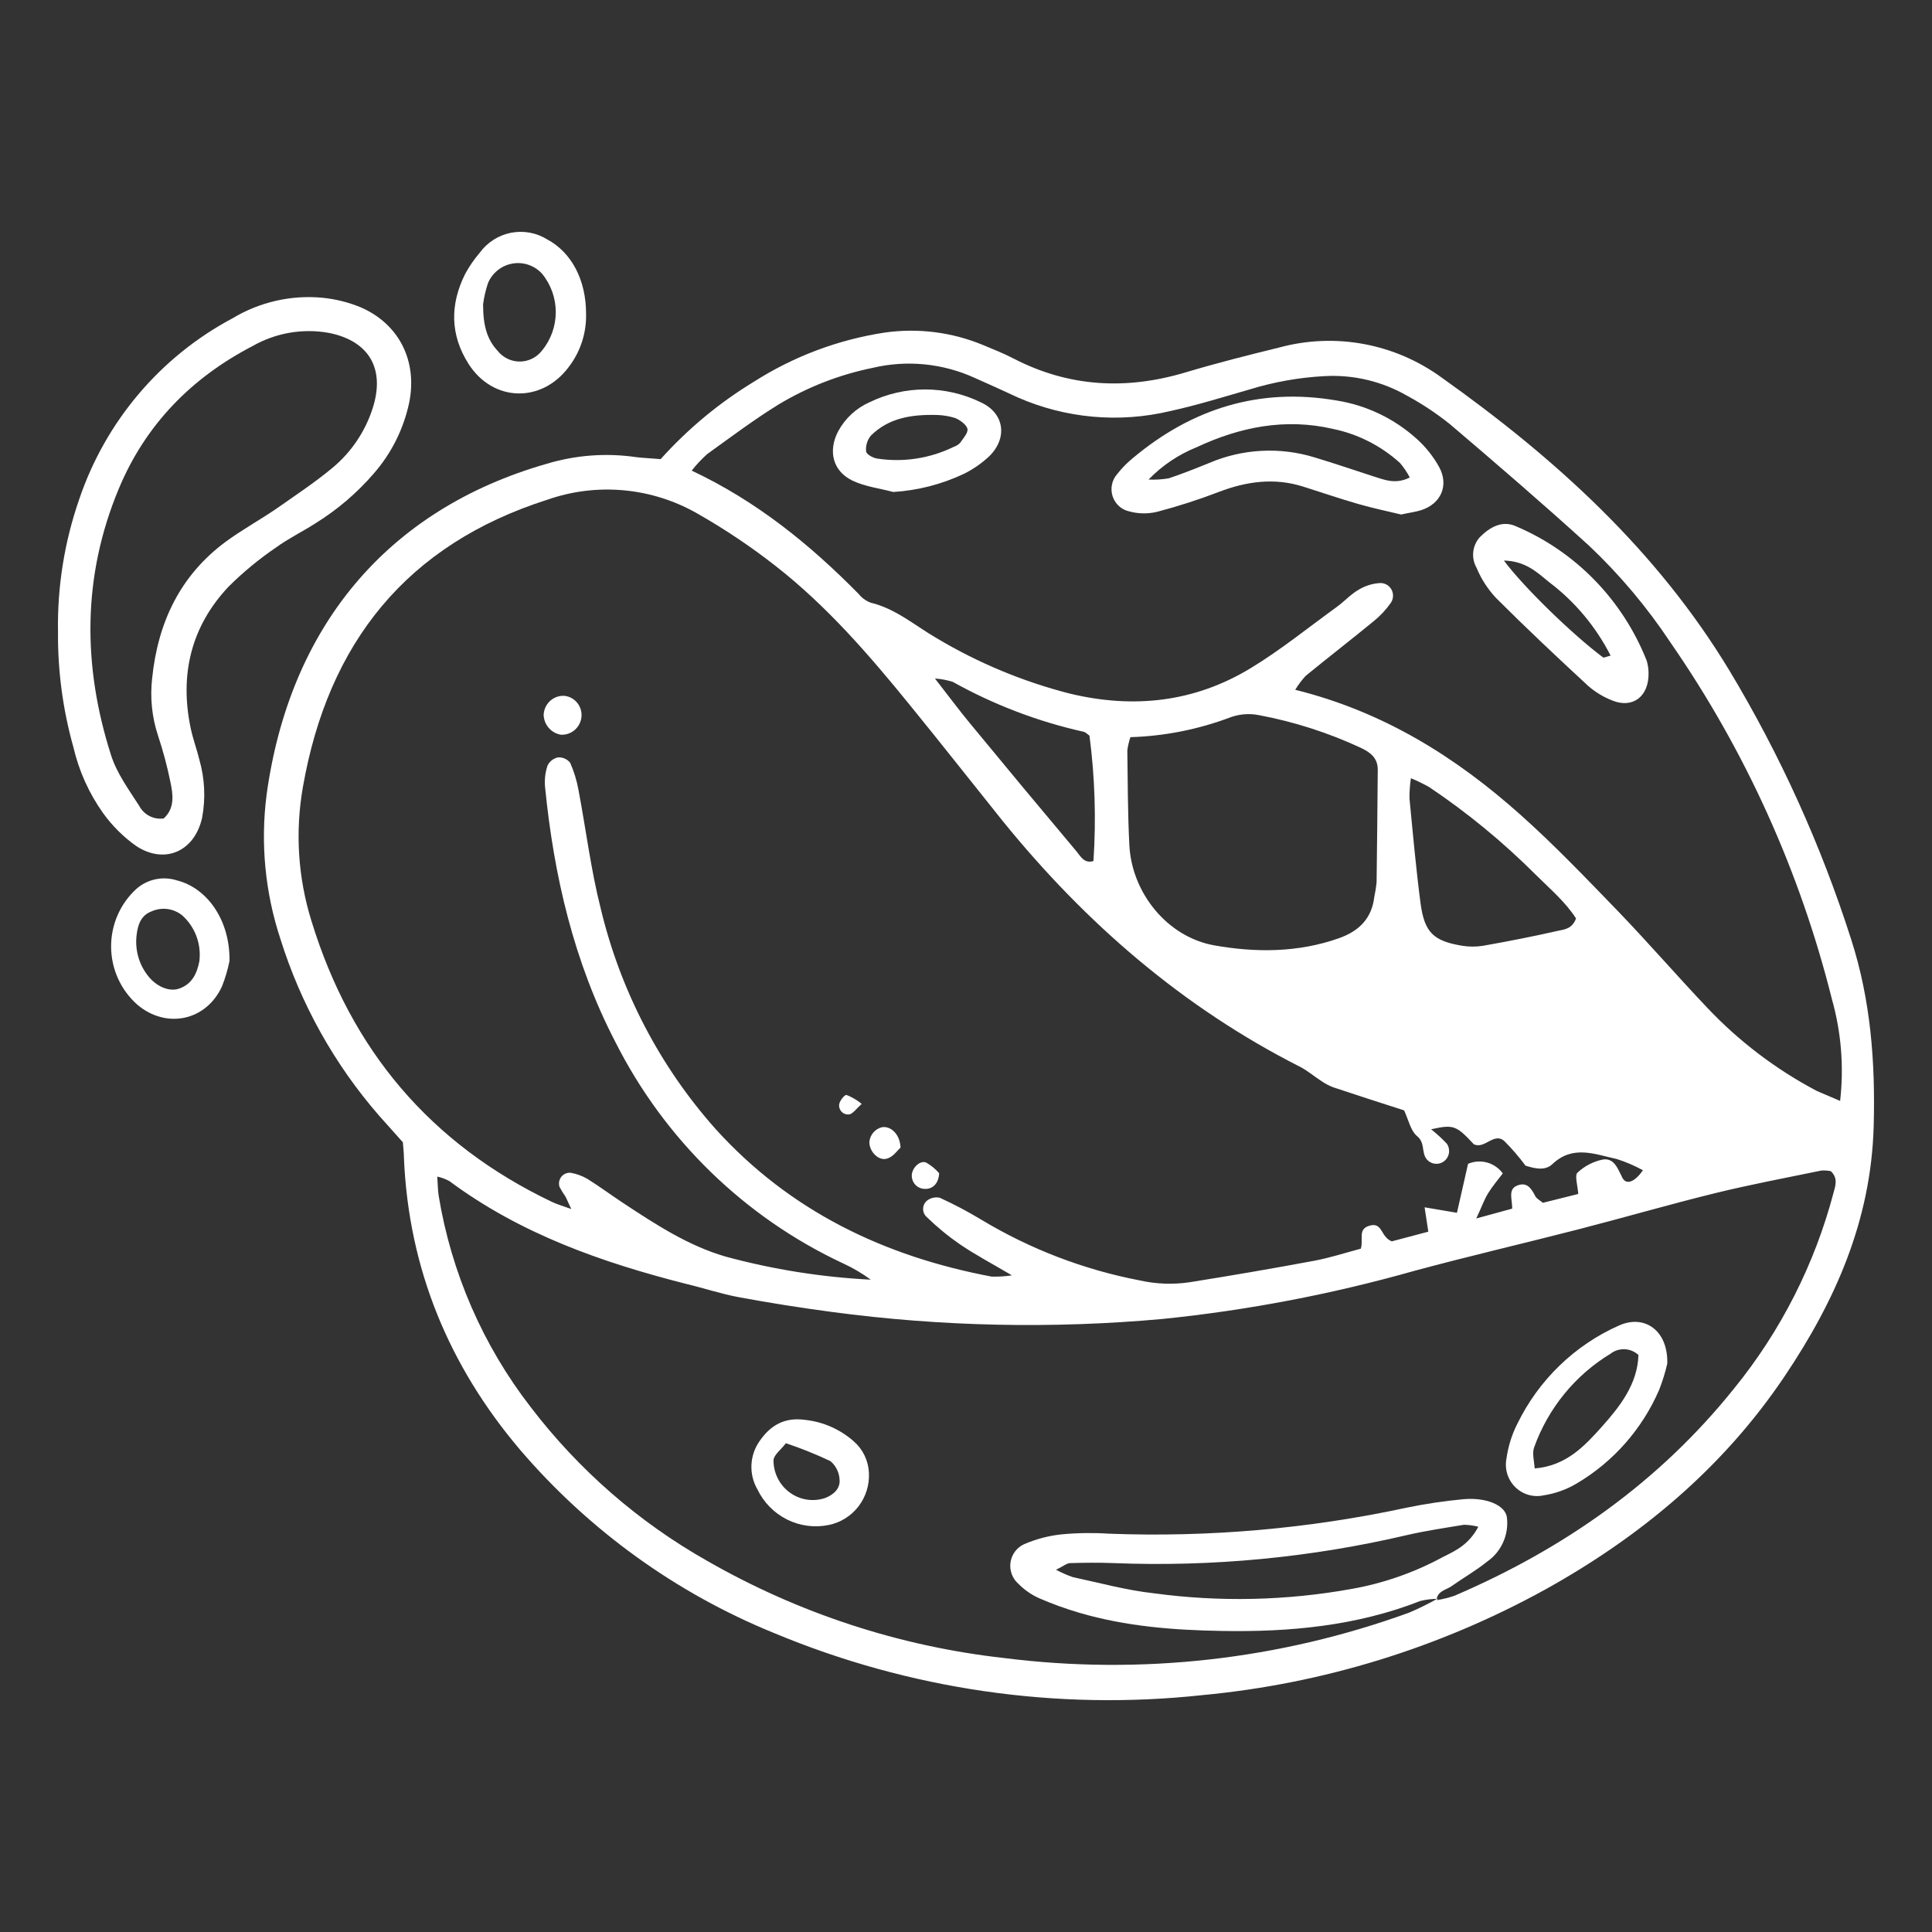 <svg width="140" height="140" viewBox="0 0 140 140" fill="none" xmlns="http://www.w3.org/2000/svg">
<rect x="0" y="0" width="140" height="140" fill="#333333" stroke="none"/>
<mask id="mask0_3742_2581" style="mask-type:alpha" maskUnits="userSpaceOnUse" x="0" y="0" width="140" height="140">
<rect width="140" height="140" fill="#D9D9D9"/>
</mask>
<g mask="url(#mask0_3742_2581)">
<path d="M47.873 33.27C49.839 31.08 52.112 29.193 54.62 27.668C57.501 25.83 60.728 24.615 64.097 24.101C66.529 23.753 69.01 24.07 71.28 25.02C72.01 25.322 72.739 25.614 73.441 25.978C77.459 28.056 81.605 28.271 85.898 26.988C88.153 26.313 90.442 25.734 92.73 25.174C94.724 24.637 96.811 24.554 98.84 24.932C100.868 25.309 102.789 26.138 104.463 27.357C112.664 33.184 120.047 39.854 125.339 48.621C129.01 54.731 131.964 61.254 134.138 68.056C135.56 72.47 135.901 76.966 135.774 81.615C135.584 88.448 132.987 94.28 129.311 99.743C124.856 106.37 118.886 111.34 111.987 115.175C104.299 119.413 95.836 122.02 87.115 122.836C76.56 123.978 65.89 122.428 56.079 118.331C48.998 115.448 42.698 110.903 37.699 105.072C32.544 99.001 29.611 91.963 29.27 83.899C29.27 83.545 29.223 83.195 29.194 82.774C28.64 82.147 28.052 81.501 27.483 80.859C24.235 77.131 21.794 72.759 20.314 68.022C19.207 64.662 18.867 61.092 19.32 57.579C20.973 45.547 27.943 36.947 39.628 33.605C41.727 32.973 43.937 32.81 46.105 33.127C46.622 33.189 47.143 33.208 47.873 33.27ZM104.117 115.951C104.546 115.882 104.97 115.778 105.381 115.64C113.304 112.245 120.198 107.423 125.648 100.629C129.04 96.46 131.507 91.602 132.878 86.384C133.011 85.906 133.191 85.365 132.669 84.867C132.442 84.82 132.209 84.805 131.978 84.823C129.419 85.35 126.846 85.834 124.306 86.456C120.99 87.27 117.735 88.218 114.442 89.066C110.471 90.09 106.477 91.014 102.52 92.082C96.551 93.774 90.449 94.942 84.282 95.573C76.277 96.302 68.217 96.132 60.249 95.065C58.008 94.764 55.771 94.414 53.549 94.002C52.265 93.763 51.019 93.346 49.758 93.045C43.632 91.489 37.723 89.42 32.563 85.585C32.287 85.436 31.992 85.327 31.686 85.259C31.724 85.8 31.724 86.217 31.786 86.638C32.704 92.229 34.996 97.497 38.453 101.96C41.929 106.51 46.281 110.302 51.246 113.107C57.866 116.905 65.183 119.3 72.749 120.146C82.661 121.401 92.727 120.272 102.127 116.851C102.83 116.551 103.516 116.212 104.183 115.836L104.117 115.951ZM41.395 87.61C41.163 87.131 41.078 86.892 40.959 86.681C40.807 86.468 40.669 86.244 40.547 86.011C40.506 85.886 40.496 85.753 40.519 85.624C40.542 85.495 40.597 85.373 40.678 85.271C40.76 85.169 40.866 85.089 40.986 85.039C41.107 84.99 41.238 84.971 41.367 84.986C41.792 85.063 42.201 85.214 42.575 85.432C43.461 85.987 44.305 86.614 45.186 87.194C47.527 88.735 49.877 90.277 52.597 91.062C56.029 91.992 59.548 92.55 63.097 92.729C62.464 92.264 61.786 91.866 61.074 91.541C53.957 88.21 48.152 82.562 44.589 75.501C41.585 69.707 40.135 63.473 39.495 57.01C39.449 56.488 39.512 55.963 39.68 55.468C39.754 55.318 39.861 55.188 39.992 55.087C40.123 54.985 40.276 54.916 40.438 54.884C40.604 54.873 40.771 54.902 40.923 54.97C41.076 55.037 41.21 55.141 41.315 55.271C41.595 55.905 41.799 56.571 41.921 57.254C42.466 60.127 42.812 62.999 43.528 65.824C44.947 71.772 47.809 77.268 51.858 81.817C57.264 87.782 64.092 91.043 71.858 92.508C72.349 92.522 72.841 92.491 73.327 92.417C71.782 91.508 70.64 90.904 69.579 90.181C68.718 89.589 67.908 88.924 67.158 88.194C67.074 88.121 67.007 88.031 66.962 87.929C66.916 87.827 66.892 87.717 66.892 87.605C66.892 87.494 66.916 87.383 66.962 87.282C67.007 87.18 67.074 87.09 67.158 87.016C67.289 86.909 67.442 86.834 67.606 86.796C67.77 86.757 67.941 86.758 68.105 86.796C69.137 87.268 70.142 87.799 71.114 88.386C74.645 90.511 78.516 91.997 82.552 92.776C83.742 93.047 84.97 93.095 86.177 92.92C89.191 92.441 92.204 91.924 95.209 91.364C96.393 91.144 97.544 90.766 98.611 90.483C98.824 89.774 98.355 89.047 99.279 88.807C100.203 88.568 100.037 89.64 100.857 89.952L103.501 89.252C103.406 88.625 103.33 88.137 103.231 87.486L105.576 87.883L106.381 84.335C106.817 84.148 107.302 84.115 107.759 84.241C108.216 84.367 108.617 84.645 108.898 85.029C108.523 85.508 108.134 85.987 107.836 86.466C107.538 86.945 107.363 87.486 106.974 88.295L109.58 87.582C109.58 86.82 109.219 86.088 110.096 85.858C110.722 85.695 110.997 86.193 111.257 86.681C111.361 86.882 111.622 86.997 111.802 87.16L114.365 86.519C114.328 85.92 114.091 85.168 114.309 84.977C114.828 84.488 115.473 84.156 116.171 84.019C116.985 83.914 117.233 84.699 117.564 85.345C117.848 85.896 118.469 85.652 119.052 84.799C118.447 84.468 117.812 84.195 117.156 83.986C115.583 83.65 113.981 82.942 112.49 84.359C111.949 84.871 111.176 84.665 110.546 84.469C110.076 83.835 109.56 83.236 109.002 82.678C108.249 82.027 107.581 83.306 106.794 82.913C105.519 81.539 105.32 81.477 103.704 81.831C104.109 82.153 104.491 82.503 104.846 82.879C104.982 83.079 105.035 83.323 104.995 83.561C104.954 83.799 104.824 84.013 104.631 84.155C104.438 84.298 104.198 84.359 103.961 84.325C103.725 84.292 103.51 84.167 103.363 83.976C102.998 83.497 103.278 82.817 102.695 82.334C102.221 81.946 102.079 81.18 101.747 80.462C100.075 79.921 98.341 79.37 96.611 78.79C96.294 78.668 95.994 78.507 95.716 78.312C95.204 77.981 94.735 77.574 94.199 77.301C85.703 72.992 78.662 66.892 72.668 59.504C70.399 56.674 68.172 53.84 65.897 51.048C62.959 47.433 59.903 43.904 56.221 41.027C54.43 39.623 52.539 38.355 50.564 37.23C48.924 36.286 47.103 35.707 45.224 35.532C43.344 35.356 41.45 35.587 39.666 36.21C29.488 39.456 23.773 46.567 21.945 57.057C21.38 60.288 21.594 63.609 22.57 66.739C25.437 76.095 31.213 82.913 40.017 87.103C40.381 87.275 40.77 87.385 41.395 87.61ZM133.342 79.777C133.626 77.302 133.423 74.794 132.746 72.398C130.433 63.148 126.476 54.4 121.065 46.581C119.364 44.012 117.377 41.648 115.143 39.538C111.825 36.521 108.452 33.615 105.05 30.723C104.092 29.958 103.069 29.278 101.994 28.693C100.165 27.635 98.071 27.136 95.967 27.256C94.138 27.354 92.327 27.675 90.574 28.214C88.646 28.769 86.727 29.368 84.77 29.794C81.086 30.667 77.221 30.318 73.749 28.798C72.711 28.319 71.678 27.84 70.645 27.39C68.321 26.326 65.714 26.069 63.23 26.658C60.83 27.147 58.53 28.042 56.425 29.306C54.644 30.407 52.957 31.671 51.256 32.897C50.843 33.264 50.464 33.667 50.123 34.103C54.862 36.335 58.705 39.471 62.234 43.052C62.454 43.325 62.74 43.536 63.064 43.665C64.907 44.096 66.314 45.346 67.892 46.255C70.9 48.05 74.147 49.4 77.534 50.263C82.159 51.374 86.58 50.886 90.655 48.401C92.816 47.089 94.796 45.48 96.853 43.991C97.417 43.584 97.909 43.033 98.502 42.703C98.949 42.444 99.447 42.29 99.961 42.253C100.133 42.237 100.305 42.272 100.458 42.352C100.611 42.433 100.738 42.556 100.824 42.707C100.91 42.858 100.952 43.03 100.944 43.204C100.937 43.378 100.88 43.547 100.781 43.689C100.43 44.19 100.01 44.638 99.535 45.02C97.909 46.356 96.246 47.639 94.621 48.97C94.331 49.28 94.076 49.62 93.858 49.985C100.245 51.57 105.481 54.845 110.172 59.035C112.655 61.247 114.958 63.665 117.28 66.064C119.469 68.338 121.545 70.742 123.71 73.021C126.003 75.448 128.675 77.48 131.617 79.035C132.073 79.245 132.552 79.427 133.342 79.777ZM81.913 53.418C81.809 53.73 81.734 54.05 81.69 54.376C81.723 56.665 81.719 58.953 81.837 61.237C82.012 64.709 84.59 67.902 87.997 68.506C91.001 69.037 94.057 69.037 97.033 67.984C98.497 67.462 99.402 66.547 99.587 64.991C99.66 64.647 99.716 64.298 99.753 63.947C99.79 61.223 99.814 58.498 99.838 55.774C99.838 54.946 99.336 54.544 98.658 54.213C96.285 53.104 93.785 52.3 91.214 51.819C90.535 51.687 89.834 51.74 89.181 51.972C86.853 52.854 84.398 53.342 81.913 53.418ZM102.24 56.392C102.167 56.877 102.132 57.367 102.136 57.857C102.382 60.404 102.61 62.952 102.942 65.484C103.226 67.577 103.889 68.19 105.936 68.53C106.452 68.616 106.979 68.616 107.495 68.53C109.301 68.209 111.101 67.859 112.887 67.452C113.362 67.352 113.929 67.313 114.204 66.552C113.446 65.365 112.309 64.402 111.267 63.368C108.908 61.01 106.327 58.888 103.562 57.033C103.134 56.794 102.693 56.579 102.24 56.392ZM78.947 53.308C78.804 53.212 78.677 53.059 78.52 53.026C75.206 52.286 72.015 51.068 69.043 49.411C68.623 49.279 68.189 49.197 67.75 49.167C68.769 50.474 69.489 51.45 70.266 52.389C72.825 55.498 75.401 58.594 77.994 61.678C78.297 62.042 78.572 62.607 79.236 62.391C79.437 59.361 79.341 56.319 78.947 53.308Z" fill="white"/>
<path d="M4.203 45.786C4.148 42.528 4.665 39.286 5.729 36.21C7.636 30.55 11.618 25.845 16.855 23.062C18.818 21.88 21.104 21.36 23.379 21.578C24.33 21.673 25.262 21.907 26.146 22.272C28.942 23.493 30.264 26.179 29.648 29.196C29.24 31.1 28.354 32.866 27.075 34.324C25.869 35.719 24.461 36.923 22.901 37.895C21.953 38.508 20.91 39.011 19.996 39.677C18.769 40.512 17.621 41.459 16.566 42.507C13.855 45.379 13.002 48.875 13.817 52.763C13.978 53.533 14.258 54.28 14.447 55.051C14.836 56.41 14.906 57.841 14.651 59.231C14.12 61.678 11.965 62.664 9.889 61.319C8.957 60.663 8.14 59.853 7.473 58.925C6.449 57.488 5.717 55.861 5.317 54.137C4.554 51.421 4.179 48.609 4.203 45.786ZM11.865 59.308C12.685 58.551 12.543 57.57 12.339 56.622C12.11 55.502 11.814 54.397 11.453 53.313C11.01 51.973 10.864 50.551 11.026 49.148C11.439 45.111 13.05 41.702 16.352 39.26C17.546 38.379 18.859 37.666 20.077 36.828C21.441 35.87 22.825 34.956 24.095 33.898C25.452 32.772 26.462 31.276 27.004 29.588C27.928 26.715 26.739 24.709 23.848 24.125C21.942 23.779 19.976 24.118 18.29 25.083C13.869 27.381 10.543 30.776 8.61 35.41C5.966 41.74 5.971 48.243 8.051 54.735C8.468 56.042 9.33 57.215 10.084 58.389C10.251 58.708 10.512 58.968 10.831 59.132C11.15 59.297 11.511 59.358 11.865 59.308Z" fill="white"/>
<path d="M42.469 22.774C42.495 24.16 42.048 25.512 41.204 26.605C39.233 29.233 35.712 29.133 33.95 26.365C32.614 24.263 32.599 22.056 33.713 19.839C34.011 19.292 34.365 18.779 34.769 18.307C35.318 17.559 36.123 17.045 37.028 16.868C37.932 16.691 38.87 16.862 39.655 17.349C41.417 18.293 42.479 20.289 42.469 22.774ZM35.006 22.056C35.006 23.641 35.314 24.627 36.072 25.436C36.266 25.677 36.511 25.871 36.789 26.003C37.067 26.135 37.371 26.202 37.678 26.199C37.986 26.197 38.288 26.124 38.564 25.987C38.84 25.85 39.081 25.652 39.271 25.408C39.919 24.625 40.273 23.637 40.273 22.616C40.273 21.596 39.919 20.608 39.271 19.825C39.003 19.534 38.668 19.316 38.295 19.189C37.923 19.062 37.526 19.031 37.138 19.098C36.751 19.165 36.386 19.328 36.077 19.573C35.768 19.817 35.523 20.136 35.367 20.5C35.196 21.005 35.075 21.527 35.006 22.056Z" fill="white"/>
<path d="M16.63 69.641C16.503 70.272 16.319 70.891 16.081 71.489C14.929 73.979 12.053 74.577 9.959 72.81C9.366 72.289 8.889 71.646 8.56 70.925C8.231 70.203 8.058 69.419 8.051 68.625C8.044 67.831 8.205 67.044 8.521 66.317C8.838 65.59 9.304 64.939 9.888 64.407C10.285 64.059 10.765 63.821 11.28 63.714C11.796 63.608 12.329 63.637 12.83 63.799C15.024 64.355 16.678 66.691 16.63 69.641ZM14.474 69.162C14.472 68.626 14.357 68.097 14.139 67.61C13.92 67.122 13.601 66.687 13.204 66.332C12.897 66.083 12.527 65.924 12.136 65.872C11.745 65.82 11.348 65.879 10.987 66.04C10.224 66.323 9.992 66.998 9.907 67.701C9.834 68.227 9.867 68.762 10.004 69.275C10.14 69.787 10.378 70.267 10.703 70.684C11.309 71.489 12.266 71.886 12.968 71.642C13.915 71.321 14.275 70.546 14.451 69.636C14.467 69.472 14.475 69.307 14.474 69.143V69.162Z" fill="white"/>
<path d="M40.916 50.425C41.256 50.465 41.57 50.631 41.796 50.891C42.023 51.15 42.146 51.486 42.143 51.832C42.139 52.025 42.097 52.216 42.019 52.392C41.941 52.569 41.828 52.728 41.688 52.859C41.548 52.99 41.383 53.092 41.203 53.157C41.023 53.223 40.832 53.251 40.641 53.24C40.301 53.183 39.991 53.008 39.764 52.746C39.537 52.485 39.406 52.151 39.395 51.803C39.402 51.611 39.447 51.422 39.528 51.247C39.609 51.073 39.724 50.917 39.866 50.788C40.008 50.66 40.174 50.561 40.354 50.498C40.534 50.436 40.725 50.411 40.916 50.425Z" fill="white"/>
<path d="M65.256 83.157C65.029 83.363 64.735 83.813 64.309 83.947C63.688 84.168 63.001 83.469 62.996 82.769C63.015 82.514 63.113 82.272 63.276 82.077C63.44 81.882 63.66 81.744 63.906 81.683C64.56 81.577 65.218 82.195 65.256 83.157Z" fill="white"/>
<path d="M68.053 85.015C68.025 85.786 67.551 86.189 66.997 86.15C66.868 86.147 66.742 86.118 66.625 86.064C66.509 86.011 66.404 85.934 66.317 85.838C66.231 85.742 66.165 85.629 66.123 85.507C66.081 85.385 66.064 85.255 66.073 85.126C66.115 84.608 66.665 84.067 67.106 84.24C67.463 84.441 67.784 84.704 68.053 85.015Z" fill="white"/>
<path d="M62.441 79.991C62.052 80.35 61.858 80.633 61.592 80.743C61.491 80.766 61.385 80.764 61.284 80.737C61.184 80.711 61.091 80.659 61.014 80.588C60.937 80.517 60.879 80.428 60.843 80.329C60.808 80.23 60.797 80.124 60.811 80.02C60.853 79.757 61.199 79.321 61.341 79.345C61.74 79.499 62.111 79.718 62.441 79.991Z" fill="white"/>
<path d="M104.187 115.858C103.762 115.857 103.339 115.909 102.927 116.011C98.292 117.826 93.45 118.272 88.555 118.185C85.073 118.128 81.59 117.86 78.216 116.869C77.217 116.577 76.238 116.222 75.283 115.806C74.728 115.554 74.224 115.202 73.795 114.767C73.578 114.577 73.412 114.335 73.313 114.063C73.213 113.791 73.183 113.498 73.226 113.211C73.268 112.925 73.382 112.654 73.556 112.423C73.73 112.193 73.959 112.011 74.222 111.894C75.1 111.515 76.029 111.274 76.979 111.18C78.108 111.077 79.242 111.063 80.372 111.137C87.603 111.41 94.84 110.778 101.917 109.255C103.282 108.973 104.662 108.767 106.05 108.638C107.669 108.494 109.063 109.05 109.195 109.945C109.272 110.56 109.179 111.184 108.928 111.75C108.678 112.315 108.278 112.801 107.774 113.153C106.964 113.809 106.045 114.331 105.192 114.934C104.789 115.221 104.168 115.279 104.092 115.94L104.187 115.858ZM107.125 110.634C106.786 110.546 106.437 110.498 106.087 110.491C104.713 110.716 103.329 110.922 101.974 111.233C95.003 112.868 87.846 113.553 80.694 113.268C79.652 113.225 78.6 113.239 77.558 113.268C77.292 113.268 77.036 113.512 76.52 113.747C76.909 113.958 77.315 114.137 77.733 114.283C79.69 114.699 81.637 115.241 83.618 115.456C88.38 116.101 93.212 115.994 97.942 115.14C100.262 114.731 102.502 113.946 104.576 112.818C105.476 112.373 106.442 111.927 107.125 110.634Z" fill="white"/>
<path d="M120.817 98.81C120.667 99.462 120.469 100.102 120.224 100.725C118.993 103.561 116.905 105.931 114.26 107.495C113.515 107.939 112.692 108.233 111.839 108.362C111.473 108.439 111.094 108.423 110.736 108.316C110.379 108.209 110.052 108.014 109.787 107.748C109.523 107.483 109.327 107.155 109.218 106.794C109.11 106.433 109.092 106.05 109.166 105.681C109.287 104.813 109.549 103.971 109.943 103.191C111.49 100.007 114.101 97.478 117.316 96.052C119.164 95.219 120.884 96.411 120.817 98.81ZM118.728 98.187C118.454 97.935 118.103 97.787 117.732 97.77C117.362 97.754 116.998 97.869 116.704 98.096C114.14 99.65 112.183 102.05 111.165 104.891C111.019 105.312 111.165 105.848 111.213 106.408C113.482 106.222 114.813 104.8 116.079 103.382C117.344 101.965 118.666 100.318 118.728 98.187Z" fill="white"/>
<path d="M62.965 106.706C63.014 107.585 62.748 108.453 62.216 109.151C61.683 109.848 60.919 110.328 60.065 110.503C59.039 110.717 57.972 110.579 57.033 110.11C56.094 109.642 55.337 108.87 54.881 107.917C54.576 107.387 54.427 106.779 54.452 106.165C54.477 105.552 54.675 104.959 55.023 104.455C55.834 103.258 56.881 102.684 58.34 102.89C59.639 103.028 60.865 103.566 61.852 104.431C62.181 104.714 62.449 105.061 62.641 105.452C62.832 105.843 62.943 106.27 62.965 106.706ZM56.947 104.585C56.578 105.063 56.075 105.427 56.052 105.81C56.049 106.269 56.155 106.721 56.361 107.129C56.567 107.538 56.867 107.891 57.235 108.158C57.603 108.426 58.029 108.601 58.478 108.668C58.927 108.735 59.385 108.693 59.814 108.544C60.43 108.295 60.908 107.855 60.837 107.185C60.82 106.933 60.752 106.687 60.638 106.463C60.524 106.238 60.366 106.039 60.174 105.877C59.129 105.383 58.057 104.951 56.961 104.585H56.947Z" fill="white"/>
<path d="M101.529 37.283C100.581 37.057 99.496 36.828 98.411 36.517C97.079 36.133 95.762 35.683 94.436 35.262C92.346 34.601 90.332 34.879 88.314 35.65C86.854 36.209 85.366 36.689 83.855 37.086C83.187 37.249 82.49 37.239 81.827 37.057C81.547 36.996 81.289 36.862 81.077 36.667C80.866 36.473 80.708 36.227 80.621 35.951C80.534 35.676 80.519 35.383 80.58 35.101C80.64 34.818 80.773 34.557 80.964 34.343C81.288 33.93 81.655 33.554 82.059 33.222C86.371 29.598 91.28 28.061 96.862 29.023C99.023 29.368 101.04 30.335 102.671 31.81C103.318 32.393 103.864 33.08 104.287 33.845C105.011 35.181 104.414 36.507 102.988 36.967C102.585 37.096 102.15 37.148 101.529 37.283ZM102.159 34.601C101.962 34.224 101.723 33.871 101.448 33.548C100.077 32.306 98.404 31.455 96.601 31.082C93.142 30.282 89.863 30.934 86.712 32.408C85.402 32.935 84.216 33.732 83.229 34.75C83.721 34.775 84.213 34.744 84.698 34.659C85.689 34.328 86.66 33.941 87.627 33.548C90.052 32.513 92.761 32.372 95.279 33.151C96.701 33.581 98.094 34.051 99.496 34.51C100.33 34.774 101.135 35.118 102.159 34.601Z" fill="white"/>
<path d="M119.46 48.715C119.512 50.477 118.308 51.358 116.844 50.765C116.196 50.515 115.596 50.152 115.072 49.692C112.821 47.609 110.584 45.507 108.414 43.338C107.813 42.697 107.33 41.951 106.993 41.136C106.795 40.786 106.712 40.381 106.759 39.98C106.804 39.579 106.977 39.204 107.249 38.909C107.959 38.206 108.85 37.684 109.85 38.134C111.99 39.041 113.93 40.37 115.558 42.043C117.184 43.716 118.466 45.699 119.327 47.877C119.407 48.15 119.452 48.431 119.46 48.715ZM108.978 40.619C110.4 42.534 113.925 45.962 116.157 47.633C116.228 47.686 116.427 47.576 116.711 47.509C115.64 45.405 114.107 43.577 112.229 42.165C111.376 41.466 110.542 40.657 108.978 40.619Z" fill="white"/>
<path d="M64.727 35.651C63.731 35.383 62.675 35.263 61.76 34.822C60.339 34.128 59.993 32.677 60.737 31.251C61.244 30.316 62.041 29.578 63.007 29.149C64.263 28.538 65.64 28.221 67.034 28.221C68.429 28.221 69.805 28.538 71.062 29.149C72.753 29.915 73.042 31.681 71.725 33.022C71.164 33.558 70.525 34.004 69.83 34.344C68.225 35.099 66.494 35.543 64.727 35.651ZM67.972 30.073C65.978 30.01 64.376 30.317 63.111 31.562C62.981 31.718 62.883 31.899 62.823 32.094C62.763 32.288 62.741 32.493 62.76 32.697C62.76 32.907 63.234 33.175 63.551 33.228C65.45 33.521 67.391 33.223 69.119 32.376C69.284 32.322 69.435 32.23 69.56 32.108C69.787 31.777 70.171 31.361 70.105 31.073C70.038 30.786 69.569 30.427 69.204 30.288C68.804 30.165 68.39 30.092 67.972 30.073Z" fill="white"/>
</g>
</svg>
